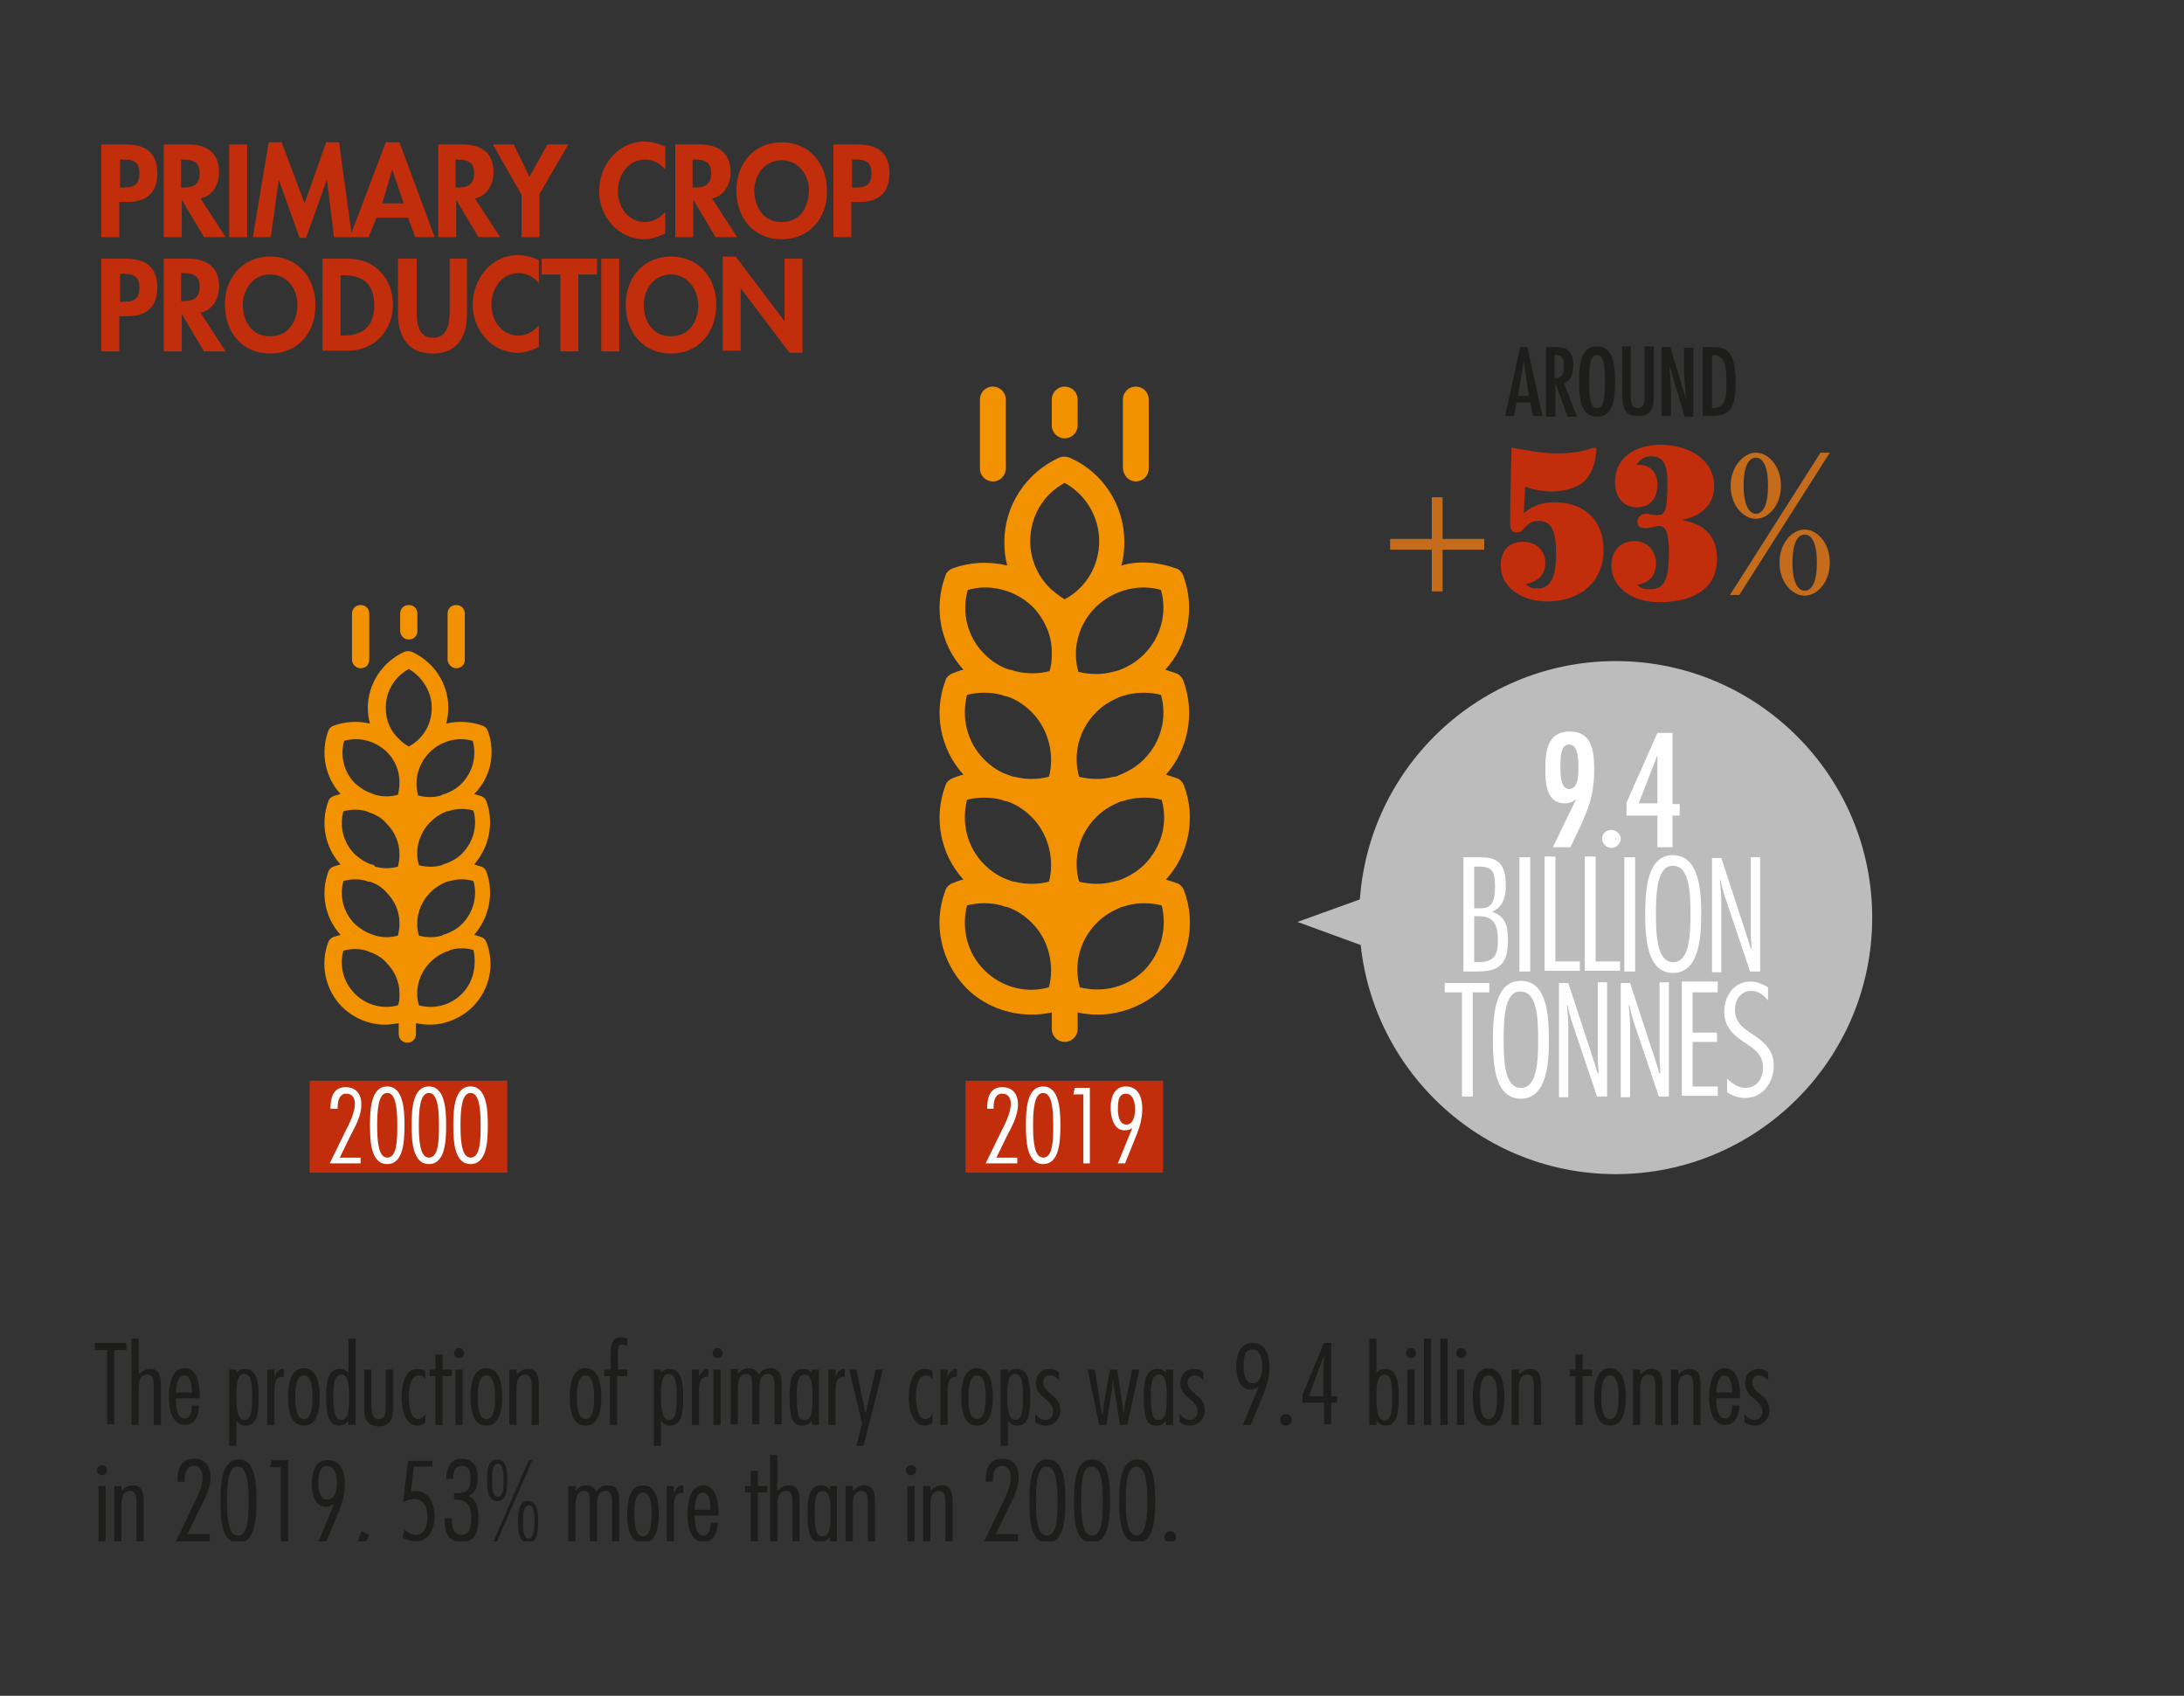 <?xml version="1.0" encoding="utf-8"?>
<!-- Generator: Adobe Illustrator 25.4.1, SVG Export Plug-In . SVG Version: 6.00 Build 0)  -->
<svg version="1.1" id="Layer_2" xmlns="http://www.w3.org/2000/svg" xmlns:xlink="http://www.w3.org/1999/xlink" x="0px" y="0px"
	 viewBox="0 0 304 236" style="enable-background:new 0 0 304 236;" xml:space="preserve">
<rect x="0" y="0" width="304" height="236" fill="#333333" stroke="none"/>
<style type="text/css">
	.st0{clip-path:url(#SVGID_00000032643658710925249420000009106046412635346617_);}
	.st1{fill:#C22E0C;}
	.st2{fill:#FFFFFF;}
	.st3{fill:none;stroke:#BDBCBC;stroke-width:5.498;}
	.st4{clip-path:url(#SVGID_00000047763484037198385190000012448037924009763754_);fill:#BDBCBC;}
	.st5{fill:#1D1D1B;}
	.st6{clip-path:url(#SVGID_00000005977538769315901110000000711318026704710275_);}
	.st7{fill:#C46B1C;}
	.st8{clip-path:url(#SVGID_00000004540827247284134200000009638747656264832648_);fill:#F39200;}
</style>
<g>
	<defs>
		<rect id="SVGID_1_" x="8.5" y="18.9" width="287" height="195.6"/>
	</defs>
	<clipPath id="SVGID_00000071527072729889160660000008584978935092514948_">
		<use xlink:href="#SVGID_1_"  style="overflow:visible;"/>
	</clipPath>
	<g style="clip-path:url(#SVGID_00000071527072729889160660000008584978935092514948_);">
		<path class="st1" d="M16.6,33h-2.5V20.1h3.4c2.7,0,4.4,1.1,4.4,4c0,2.7-1.5,4-4.1,4h-1.2V33z M16.6,26.1h0.5c1.5,0,2.3-0.3,2.3-2
			c0-1.7-1-1.9-2.3-1.9h-0.4V26.1z"/>
	</g>
	<g style="clip-path:url(#SVGID_00000071527072729889160660000008584978935092514948_);">
		<path class="st1" d="M31.4,33h-3l-3.1-5.2h0V33h-2.5V20.1h3.4c2.5,0,4.3,1.1,4.3,3.9c0,1.6-0.9,3.3-2.6,3.6L31.4,33z M25.2,26.1
			h0.3c1.4,0,2.3-0.4,2.3-2c0-1.6-1-1.9-2.3-1.9h-0.3V26.1z"/>
		<path class="st1" d="M34.4,33h-2.5V20.1h2.5V33z"/>
		<path class="st1" d="M45.5,25L45.5,25l-2.9,8.1h-0.9L38.8,25h0l-1.1,8h-2.5l2.2-13.2h1.8l3.2,8.5l3-8.5h1.8L49,33h-2.5L45.5,25z"
			/>
		<path class="st1" d="M52.4,30.3L51.3,33h-2.6l5-13.2h1.9L60.5,33h-2.7l-1-2.7H52.4z M54.6,23.6L54.6,23.6l-1.4,4.7h3L54.6,23.6z"
			/>
		<path class="st1" d="M69.6,33h-3l-3.1-5.2h0V33h-2.5V20.1h3.4c2.5,0,4.3,1.1,4.3,3.9c0,1.6-0.9,3.3-2.6,3.6L69.6,33z M63.4,26.1
			h0.3c1.4,0,2.3-0.4,2.3-2c0-1.6-1-1.9-2.3-1.9h-0.3V26.1z"/>
		<path class="st1" d="M68.6,20.1h2.9l2.2,4.5l2.5-4.5h2.9l-4,6.9V33h-2.5v-5.9L68.6,20.1z"/>
		<path class="st1" d="M92.6,23.6c-0.7-0.9-1.8-1.4-2.8-1.4c-2.4,0-3.8,2.2-3.8,4.4c0,2.2,1.4,4.3,3.8,4.3c1.1,0,2.1-0.6,2.8-1.4v3
			c-0.9,0.4-1.9,0.8-2.9,0.8c-3.6,0-6.3-3.1-6.3-6.7c0-3.6,2.6-6.9,6.3-6.9c1,0,2,0.3,2.9,0.7V23.6z"/>
		<path class="st1" d="M102.6,33h-3l-3.1-5.2h0V33h-2.5V20.1h3.4c2.5,0,4.3,1.1,4.3,3.9c0,1.6-0.9,3.3-2.6,3.6L102.6,33z M96.4,26.1
			h0.3c1.4,0,2.3-0.4,2.3-2c0-1.6-1-1.9-2.3-1.9h-0.3V26.1z"/>
		<path class="st1" d="M108.8,33.3c-3.9,0-6.3-3-6.3-6.8c0-3.8,2.5-6.7,6.3-6.7s6.3,2.9,6.3,6.7C115.2,30.3,112.7,33.3,108.8,33.3z
			 M108.8,22.3c-2.4,0-3.8,2.1-3.8,4.2c0,2,1,4.4,3.8,4.4c2.8,0,3.8-2.4,3.8-4.4C112.6,24.4,111.2,22.3,108.8,22.3z"/>
		<path class="st1" d="M118.5,33H116V20.1h3.4c2.7,0,4.4,1.1,4.4,4c0,2.7-1.5,4-4.1,4h-1.2V33z M118.5,26.1h0.5c1.5,0,2.3-0.3,2.3-2
			c0-1.7-1-1.9-2.3-1.9h-0.4V26.1z"/>
	</g>
</g>
<g>
	<path class="st1" d="M16.6,48.9h-2.5V36h3.4c2.7,0,4.4,1.1,4.4,4c0,2.7-1.5,4-4.1,4h-1.2V48.9z M16.6,42h0.5c1.5,0,2.3-0.3,2.3-2
		c0-1.7-1-1.9-2.3-1.9h-0.4V42z"/>
</g>
<g>
	<path class="st1" d="M31.4,48.9h-3l-3.1-5.2h0v5.2h-2.5V36h3.4c2.5,0,4.3,1.1,4.3,3.9c0,1.6-0.9,3.3-2.6,3.6L31.4,48.9z M25.2,41.9
		h0.3c1.4,0,2.3-0.4,2.3-2c0-1.6-1-1.9-2.3-1.9h-0.3V41.9z"/>
	<path class="st1" d="M37.6,49.2c-3.9,0-6.3-3-6.3-6.8c0-3.8,2.5-6.7,6.3-6.7s6.3,2.9,6.3,6.7C44,46.2,41.5,49.2,37.6,49.2z
		 M37.6,38.2c-2.4,0-3.8,2.1-3.8,4.2c0,2,1,4.4,3.8,4.4c2.8,0,3.8-2.4,3.8-4.4C41.4,40.2,40,38.2,37.6,38.2z"/>
	<path class="st1" d="M44.9,36h3.6c3.7,0,6.2,2.8,6.2,6.4c0,3.6-2.6,6.4-6.2,6.4h-3.6V36z M47.4,46.7h0.4c3.1,0,4.3-1.7,4.3-4.2
		c0-2.8-1.4-4.2-4.3-4.2h-0.4V46.7z"/>
	<path class="st1" d="M55.5,36H58v7.2c0,1.6,0.1,3.8,2.3,3.8c2.1,0,2.3-2.2,2.3-3.8V36H65v7.7c0,3.1-1.3,5.5-4.8,5.5
		c-3.4,0-4.8-2.4-4.8-5.5V36z"/>
	<path class="st1" d="M75,39.4c-0.7-0.9-1.8-1.4-2.8-1.4c-2.4,0-3.8,2.2-3.8,4.4c0,2.2,1.4,4.3,3.8,4.3c1.1,0,2.1-0.6,2.8-1.4v3
		c-0.9,0.4-1.9,0.8-2.9,0.8c-3.6,0-6.3-3.1-6.3-6.7c0-3.6,2.6-6.9,6.3-6.9c1,0,2,0.3,2.9,0.7V39.4z"/>
	<path class="st1" d="M80.5,48.9H78V38.2h-2.6V36h7.7v2.2h-2.6V48.9z"/>
	<path class="st1" d="M86.2,48.9h-2.5V36h2.5V48.9z"/>
	<path class="st1" d="M93.4,49.2c-3.9,0-6.3-3-6.3-6.8c0-3.8,2.5-6.7,6.3-6.7s6.3,2.9,6.3,6.7C99.7,46.2,97.3,49.2,93.4,49.2z
		 M93.4,38.2c-2.4,0-3.8,2.1-3.8,4.2c0,2,1,4.4,3.8,4.4c2.8,0,3.8-2.4,3.8-4.4C97.1,40.2,95.7,38.2,93.4,38.2z"/>
	<path class="st1" d="M100.6,35.7h1.8l6.8,9h0V36h2.5v13.1h-1.8l-6.8-9h0v8.7h-2.5V35.7z"/>
</g>
<rect x="43.1" y="150.4" class="st1" width="27.5" height="12.8"/>
<g>
	<path class="st2" d="M50.2,161.9h-4.3l2.1-4.3c0.6-1.2,1.4-2.7,1.4-4c0-0.7-0.3-1.4-1.2-1.4c-1,0-1.2,1.1-1.2,1.9v0.2H46
		c0-1.4,0.3-3,2.1-3c1.5,0,2.2,1,2.2,2.4c0,1.5-0.8,3-1.5,4.3l-1.5,3.1h2.9V161.9z"/>
</g>
<g>
	<path class="st2" d="M56.3,156.6c0,2.1-0.1,5.4-2.4,5.4c-2.3,0-2.4-3.3-2.4-5.4s0.1-5.4,2.4-5.4C56.2,151.2,56.3,154.6,56.3,156.6z
		 M52.5,156.6c0,1.9,0.1,4.5,1.4,4.5c1.4,0,1.4-2.6,1.4-4.5s-0.1-4.5-1.4-4.5C52.6,152.1,52.5,154.7,52.5,156.6z"/>
	<path class="st2" d="M62.1,156.6c0,2.1-0.1,5.4-2.4,5.4c-2.3,0-2.4-3.3-2.4-5.4s0.1-5.4,2.4-5.4C62,151.2,62.1,154.6,62.1,156.6z
		 M58.3,156.6c0,1.9,0.1,4.5,1.4,4.5c1.4,0,1.4-2.6,1.4-4.5s-0.1-4.5-1.4-4.5C58.4,152.1,58.3,154.7,58.3,156.6z"/>
	<path class="st2" d="M67.9,156.6c0,2.1-0.1,5.4-2.4,5.4c-2.3,0-2.4-3.3-2.4-5.4s0.1-5.4,2.4-5.4C67.8,151.2,67.9,154.6,67.9,156.6z
		 M64.1,156.6c0,1.9,0.1,4.5,1.4,4.5c1.4,0,1.4-2.6,1.4-4.5s-0.1-4.5-1.4-4.5C64.2,152.1,64.1,154.7,64.1,156.6z"/>
</g>
<rect x="134.4" y="150.4" class="st1" width="27.5" height="12.8"/>
<g>
	<path class="st2" d="M141.5,161.9h-4.3l2.1-4.3c0.6-1.2,1.4-2.7,1.4-4c0-0.7-0.3-1.4-1.2-1.4c-1,0-1.2,1.1-1.2,1.9v0.2h-0.9
		c0-1.4,0.3-3,2.1-3c1.5,0,2.2,1,2.2,2.4c0,1.5-0.8,3-1.5,4.3l-1.5,3.1h2.9V161.9z"/>
</g>
<g>
	<path class="st2" d="M147.6,156.6c0,2.1-0.1,5.4-2.4,5.4c-2.3,0-2.4-3.3-2.4-5.4s0.1-5.4,2.4-5.4
		C147.5,151.2,147.6,154.6,147.6,156.6z M143.8,156.6c0,1.9,0.1,4.5,1.4,4.5c1.4,0,1.4-2.6,1.4-4.5s-0.1-4.5-1.4-4.5
		C143.9,152.1,143.8,154.7,143.8,156.6z"/>
	<path class="st2" d="M151.7,161.9h-0.9v-9.6h-1.4l0.2-0.9h2.1V161.9z"/>
	<path class="st2" d="M157.6,157L157.6,157c-0.3,0.2-0.6,0.3-1.1,0.3c-1.7,0-1.9-2.4-1.9-3.1c0-2.1,0.9-3,2.1-3
		c1.8,0,2.3,1.6,2.3,3.1c0,1.4-0.4,2.7-0.9,3.9l-1.5,3.7h-1L157.6,157z M155.6,154.4c0,0.8,0.2,2.1,1.2,2.1c1,0,1.2-1.4,1.2-2.1
		c0-0.8-0.2-2.2-1.3-2.2S155.6,153.6,155.6,154.4z"/>
</g>
<line class="st3" x1="214.6" y1="128.3" x2="192.6" y2="128.3"/>
<g>
	<defs>
		<rect id="SVGID_00000148650108679270547730000013898285869755784358_" x="8.5" y="18.9" width="287" height="195.6"/>
	</defs>
	<clipPath id="SVGID_00000133493720280136026650000014775085073025417097_">
		<use xlink:href="#SVGID_00000148650108679270547730000013898285869755784358_"  style="overflow:visible;"/>
	</clipPath>
	<path style="clip-path:url(#SVGID_00000133493720280136026650000014775085073025417097_);fill:#BDBCBC;" d="M180.6,128.3l20.8,7.6
		c0,0-8.7-7.6,0-15.1L180.6,128.3"/>
	<path style="clip-path:url(#SVGID_00000133493720280136026650000014775085073025417097_);fill:#BDBCBC;" d="M260.6,127.7
		c0-19.7-16-35.7-35.7-35.7s-35.7,16-35.7,35.7s16,35.7,35.7,35.7S260.6,147.4,260.6,127.7"/>
</g>
<g>
	<path class="st5" d="M212.6,48.3l2.1,9.6h-1.3l-0.4-1.9h-1.9l-0.4,1.9h-1.2l2.1-9.6H212.6z M212.6,53.7l-0.5-3.5h0l-0.8,4.9h1.5
		L212.6,53.7z"/>
	<path class="st5" d="M215.1,48.3h1.5c0.9,0,2.4,0.1,2.4,2.5c0,0.9-0.3,2.3-1.3,2.5l1.8,4.7h-1.3l-1.7-4.7h0v4.7h-1.3V48.3z
		 M217.7,51.1c0-0.9-0.1-1.7-1.1-1.7h-0.2v3.2C217.4,52.7,217.7,52,217.7,51.1z"/>
	<path class="st5" d="M224.8,53.1c0,1.7,0,4.9-2.5,4.9s-2.5-3.2-2.5-4.9c0-1.7,0-4.9,2.5-4.9S224.8,51.4,224.8,53.1z M221.2,53.1
		c0,2,0.1,3.7,1.1,3.7c1,0,1.1-1.7,1.1-3.7c0-2-0.1-3.7-1.1-3.7C221.3,49.4,221.2,51.1,221.2,53.1z"/>
	<path class="st5" d="M227,48.3v7c0,1.2,0.4,1.5,0.9,1.5c0.9,0,1-0.6,1-1.4v-7.2h1.3v6.8c0,1.3,0,2.9-2.2,2.9c-2,0-2.2-1.4-2.2-3.1
		v-6.6H227z"/>
	<path class="st5" d="M232.4,51.2l0.2,3.2v3.5h-1.3v-9.6h1.2l2.2,7.3l0,0l-0.3-3.8v-3.4h1.3v9.6h-1.2l-2.2-7.4l0,0L232.4,51.2z"/>
	<path class="st5" d="M238.4,48.3c1.5,0,3.2,0.1,3.2,5c0,4.4-1.5,4.6-3.8,4.6H237v-9.6H238.4z M238.3,49.4v7.4c2.1,0.1,2-1.9,2-3.6
		C240.3,51.8,240.4,49.3,238.3,49.4z"/>
</g>
<g>
	<path class="st5" d="M17.6,187.9h-1.7v10.3h-1v-10.3h-1.7v-1h4.4V187.9z"/>
</g>
<g>
	<path class="st5" d="M19.4,191.2c0.4-0.4,0.9-0.7,1.5-0.7c1.4,0,1.5,1.2,1.5,2.3v5.5h-1v-5.3c0-1.2-0.1-1.7-0.9-1.7
		c-1.1,0-1.2,1.2-1.2,2v5h-1v-12h1V191.2z"/>
	<path class="st5" d="M24.5,194.6v0.2c0,0.8,0.1,2.6,1.2,2.6c0.9,0,1-1.2,1-1.8h1c0,1.2-0.5,2.7-1.9,2.7c-2,0-2.3-2.4-2.3-3.9
		c0-1.4,0.3-4,2.2-4c1.8,0,2.1,2.4,2.1,3.7v0.5H24.5z M26.7,193.8l0-0.1c0-0.7-0.1-2.3-1.1-2.3c-0.9,0-1.1,1.7-1.1,2.4H26.7z"/>
	<path class="st5" d="M32.9,191.1L32.9,191.1c0.3-0.4,0.7-0.6,1.2-0.6c1.8,0,1.9,2.3,1.9,3.9c0,1.7,0,4-1.8,4c-0.6,0-1-0.3-1.3-0.7
		h0v3.5h-1v-10.6h1V191.1z M35.1,194.3c0-1.2,0-3.1-1.1-3.1c-1,0-1.1,1.6-1.1,3c0,1.5,0.1,3.4,1.1,3.4
		C34.9,197.6,35.1,196.7,35.1,194.3z"/>
	<path class="st5" d="M38.2,191.6L38.2,191.6c0.2-0.5,0.7-1.2,1.3-1.1v1.1l-0.2,0c-1,0-1.1,1-1.1,2.2v4.5h-1v-7.7h1V191.6z"/>
	<path class="st5" d="M44.5,194.4c0,1.5-0.2,4-2.2,4s-2.2-2.5-2.2-4c0-1.4,0.2-4,2.2-4S44.5,193,44.5,194.4z M41.1,194.4
		c0,0.8,0,3.1,1.2,3.1s1.2-2.3,1.2-3.1c0-0.7,0-3-1.2-3S41.1,193.7,41.1,194.4z"/>
	<path class="st5" d="M48.5,197.7L48.5,197.7c-0.3,0.4-0.8,0.7-1.3,0.7c-1.6,0-1.8-2-1.8-4s0.2-3.9,1.9-3.9c0.5,0,0.9,0.2,1.2,0.6h0
		v-4.8h1v12h-1V197.7z M47.5,191.3c-1.1,0-1.1,1.9-1.1,3c0,0.7-0.1,3.3,1.1,3.3c1,0,1.1-1.3,1.1-3.3
		C48.6,192.5,48.4,191.3,47.5,191.3z"/>
	<path class="st5" d="M51.7,190.6v4.8c0,1.1,0.1,2.1,1,2.1c1,0,1-1,1-2.1v-4.8h1v5.7c0,1.3-0.6,2.2-2,2.2c-1.4,0-2-0.9-2-2.2v-5.7
		H51.7z"/>
	<path class="st5" d="M59.2,191.9c-0.2-0.3-0.6-0.5-0.9-0.5c-1.3,0-1.4,2.2-1.4,3.1c0,0.8,0.2,3,1.3,3c0.5,0,0.7-0.3,1-0.7h0v1.2
		c-0.3,0.2-0.7,0.4-1.1,0.4c-1.8,0-2.2-2.5-2.2-3.8c0-1.5,0.3-4.1,2.2-4.1c0.4,0,0.8,0.1,1.1,0.3V191.9z"/>
	<path class="st5" d="M62.9,191.5h-1.3v6.8h-1v-6.8h-0.8v-0.9h0.8v-2.1h1v2.1h1.3V191.5z"/>
	<path class="st5" d="M63.9,189c-0.4,0-0.7-0.3-0.7-0.7c0-0.4,0.3-0.7,0.7-0.7c0.4,0,0.7,0.3,0.7,0.7C64.6,188.7,64.3,189,63.9,189z
		 M64.4,198.3h-1v-7.7h1V198.3z"/>
	<path class="st5" d="M69.9,194.4c0,1.5-0.2,4-2.2,4s-2.2-2.5-2.2-4c0-1.4,0.2-4,2.2-4S69.9,193,69.9,194.4z M66.5,194.4
		c0,0.8,0,3.1,1.2,3.1s1.2-2.3,1.2-3.1c0-0.7,0-3-1.2-3S66.5,193.7,66.5,194.4z"/>
	<path class="st5" d="M72,191.2c0.4-0.4,0.9-0.7,1.5-0.7c1.4,0,1.5,1.3,1.5,2.3v5.5h-1v-5.4c0-0.9-0.1-1.6-0.9-1.6
		c-1.1,0-1.2,1.2-1.2,2v5h-1v-7.7h1V191.2z"/>
	<path class="st5" d="M83.7,194.4c0,1.5-0.2,4-2.2,4s-2.2-2.5-2.2-4c0-1.4,0.2-4,2.2-4S83.7,193,83.7,194.4z M80.3,194.4
		c0,0.8,0,3.1,1.2,3.1s1.2-2.3,1.2-3.1c0-0.7,0-3-1.2-3S80.3,193.7,80.3,194.4z"/>
	<path class="st5" d="M87.2,191.5h-1.3v6.8h-1v-6.8h-0.8v-0.9H85v-2.3c0-1.3,0.3-2.2,1.4-2.2c0.3,0,0.6,0,0.9,0.2v1.1
		c-0.2-0.2-0.4-0.3-0.7-0.3c-0.5,0-0.6,0.5-0.6,1.2v2.3h1.3V191.5z"/>
	<path class="st5" d="M92,191.1L92,191.1c0.3-0.4,0.7-0.6,1.2-0.6c1.8,0,1.9,2.3,1.9,3.9c0,1.7,0,4-1.8,4c-0.6,0-1-0.3-1.3-0.7h0
		v3.5h-1v-10.6h1V191.1z M94.2,194.3c0-1.2,0-3.1-1.1-3.1c-1,0-1.1,1.6-1.1,3c0,1.5,0.1,3.4,1.1,3.4C94,197.6,94.2,196.7,94.2,194.3
		z"/>
	<path class="st5" d="M97.3,191.6L97.3,191.6c0.2-0.5,0.7-1.2,1.3-1.1v1.1l-0.2,0c-1,0-1.1,1-1.1,2.2v4.5h-1v-7.7h1V191.6z"/>
	<path class="st5" d="M99.9,189c-0.4,0-0.7-0.3-0.7-0.7c0-0.4,0.3-0.7,0.7-0.7c0.4,0,0.7,0.3,0.7,0.7
		C100.6,188.7,100.3,189,99.9,189z M100.3,198.3h-1v-7.7h1V198.3z"/>
	<path class="st5" d="M102.7,191.2L102.7,191.2c0.4-0.5,0.9-0.8,1.5-0.8c0.6,0,1.2,0.3,1.4,0.9c0.4-0.6,0.9-0.9,1.6-0.9
		c1.4,0,1.6,1.1,1.6,2.3v5.5h-1v-5.5c0-0.7-0.1-1.5-0.9-1.5c-1.2,0-1.2,1.3-1.2,2.3v4.7h-1v-5.5c0-0.7,0-1.5-0.8-1.5
		c-1.2,0-1.2,1.5-1.2,2.4v4.6h-1v-7.7h1V191.2z"/>
	<path class="st5" d="M114,198.3h-1v-0.6h0c-0.3,0.4-0.7,0.7-1.3,0.7c-1.2,0-1.8-0.7-1.8-4c0-1.7,0.1-3.9,1.9-3.9
		c0.5,0,0.9,0.2,1.2,0.6h0v-0.5h1V198.3z M112,191.3c-1.1,0-1.1,1.7-1.1,3c0,3.2,0.5,3.3,1.1,3.3c0.9,0,1.1-0.9,1.1-3.3
		C113.1,192.6,113,191.3,112,191.3z"/>
	<path class="st5" d="M116.3,191.6L116.3,191.6c0.2-0.5,0.7-1.2,1.3-1.1v1.1l-0.2,0c-1,0-1.1,1-1.1,2.2v4.5h-1v-7.7h1V191.6z"/>
	<path class="st5" d="M120.2,201.2h-1l0.8-3.1l-1.8-7.5h1l1.3,6.2h0c0.1-0.7,0.3-1.3,0.4-2l1-4.2h1L120.2,201.2z"/>
	<path class="st5" d="M129.8,191.9c-0.2-0.3-0.6-0.5-0.9-0.5c-1.3,0-1.4,2.2-1.4,3.1c0,0.8,0.2,3,1.3,3c0.5,0,0.7-0.3,1-0.7h0v1.2
		c-0.3,0.2-0.7,0.4-1.1,0.4c-1.8,0-2.2-2.5-2.2-3.8c0-1.5,0.3-4.1,2.2-4.1c0.4,0,0.8,0.1,1.1,0.3V191.9z"/>
	<path class="st5" d="M131.9,191.6L131.9,191.6c0.2-0.5,0.7-1.2,1.3-1.1v1.1l-0.2,0c-1,0-1.1,1-1.1,2.2v4.5h-1v-7.7h1V191.6z"/>
	<path class="st5" d="M138.2,194.4c0,1.5-0.2,4-2.2,4s-2.2-2.5-2.2-4c0-1.4,0.2-4,2.2-4S138.2,193,138.2,194.4z M134.8,194.4
		c0,0.8,0,3.1,1.2,3.1s1.2-2.3,1.2-3.1c0-0.7,0-3-1.2-3S134.8,193.7,134.8,194.4z"/>
	<path class="st5" d="M140.3,191.1L140.3,191.1c0.3-0.4,0.7-0.6,1.2-0.6c1.8,0,1.9,2.3,1.9,3.9c0,1.7,0,4-1.8,4
		c-0.6,0-1-0.3-1.3-0.7h0v3.5h-1v-10.6h1V191.1z M142.4,194.3c0-1.2,0-3.1-1.1-3.1c-1,0-1.1,1.6-1.1,3c0,1.5,0.1,3.4,1.1,3.4
		C142.2,197.6,142.4,196.7,142.4,194.3z"/>
	<path class="st5" d="M147.5,192.2L147.5,192.2c-0.3-0.4-0.8-0.8-1.3-0.8c-0.6,0-1,0.4-1,1c0,0.7,0.6,1.2,1.2,1.7
		c0.6,0.5,1.2,1.1,1.2,2.1c0,1.2-0.8,2.2-2.1,2.2c-0.5,0-1-0.2-1.4-0.5v-1.1c0.4,0.4,0.8,0.8,1.4,0.8c0.7,0,1.1-0.5,1.1-1.2
		c0-0.8-0.6-1.3-1.2-1.8c-0.6-0.5-1.2-1.1-1.2-2.1c0-1.2,0.8-2,1.9-2c0.5,0,1,0.2,1.3,0.5V192.2z"/>
	<path class="st5" d="M156.9,198.3h-1l-0.9-5.6c0-0.3,0-0.6-0.1-0.8h0c0,0.5-0.1,0.9-0.1,1.4l-0.8,5h-1l-1.6-7.7h1l0.7,4.5
		c0.1,0.6,0.2,1.2,0.3,1.7h0.1c0.1-0.6,0.1-1.2,0.2-1.7l0.8-4.5h1l0.8,5.3c0,0.3,0.1,0.6,0.1,1h0c0.1-0.5,0.1-1,0.2-1.5l1-4.8h1
		L156.9,198.3z"/>
	<path class="st5" d="M163.3,198.3h-1v-0.6h0c-0.3,0.4-0.7,0.7-1.3,0.7c-1.2,0-1.8-0.7-1.8-4c0-1.7,0.1-3.9,1.9-3.9
		c0.5,0,0.9,0.2,1.2,0.6h0v-0.5h1V198.3z M161.3,191.3c-1.1,0-1.1,1.7-1.1,3c0,3.2,0.5,3.3,1.1,3.3c0.9,0,1.1-0.9,1.1-3.3
		C162.4,192.6,162.3,191.3,161.3,191.3z"/>
	<path class="st5" d="M167.6,192.2L167.6,192.2c-0.3-0.4-0.8-0.8-1.3-0.8c-0.6,0-1,0.4-1,1c0,0.7,0.6,1.2,1.2,1.7
		c0.6,0.5,1.2,1.1,1.2,2.1c0,1.2-0.8,2.2-2.1,2.2c-0.5,0-1-0.2-1.4-0.5v-1.1c0.4,0.4,0.8,0.8,1.4,0.8c0.7,0,1.1-0.5,1.1-1.2
		c0-0.8-0.6-1.3-1.2-1.8c-0.6-0.5-1.2-1.1-1.2-2.1c0-1.2,0.8-2,1.9-2c0.5,0,1,0.2,1.3,0.5V192.2z"/>
	<path class="st5" d="M175.2,193L175.2,193c-0.4,0.2-0.7,0.4-1.1,0.4c-1.9,0-2-2.5-2-3.3c0-2.3,1-3.2,2.2-3.2c1.9,0,2.4,1.7,2.4,3.3
		c0,1.5-0.4,2.9-1,4.2l-1.6,3.9H173L175.2,193z M173.1,190.2c0,0.9,0.2,2.3,1.3,2.3c1.1,0,1.3-1.5,1.3-2.3c0-0.9-0.2-2.4-1.4-2.4
		C173.1,187.8,173.1,189.3,173.1,190.2z"/>
	<path class="st5" d="M179.8,197.6c0,0.4-0.3,0.8-0.8,0.8s-0.8-0.3-0.8-0.8c0-0.4,0.3-0.8,0.8-0.8S179.8,197.2,179.8,197.6z"/>
	<path class="st5" d="M185.3,194.3h0.8v0.9h-0.8v3h-1v-3h-3v-1.1l3-7.2h1V194.3z M184.2,190.9l0.1-2.3h0l-2.1,5.7h2V190.9z"/>
	<path class="st5" d="M190.6,186.3h1v4.8h0c0.3-0.4,0.6-0.6,1.2-0.6c1.8,0,1.9,2.1,1.9,3.9c0,2-0.2,4-1.8,4c-0.6,0-1-0.3-1.3-0.7h0
		v0.6h-1V186.3z M193.8,194.3c0-1.8-0.2-3-1.1-3c-1.2,0-1.1,2.3-1.1,3c0,0.9-0.1,3.4,1.1,3.4C193.5,197.6,193.8,196.9,193.8,194.3z"
		/>
	<path class="st5" d="M196.4,189c-0.4,0-0.7-0.3-0.7-0.7c0-0.4,0.3-0.7,0.7-0.7c0.4,0,0.7,0.3,0.7,0.7
		C197.1,188.7,196.8,189,196.4,189z M196.9,198.3h-1v-7.7h1V198.3z"/>
	<path class="st5" d="M199.2,198.3h-1v-12h1V198.3z"/>
	<path class="st5" d="M201.5,198.3h-1v-12h1V198.3z"/>
	<path class="st5" d="M203.4,189c-0.4,0-0.7-0.3-0.7-0.7c0-0.4,0.3-0.7,0.7-0.7c0.4,0,0.7,0.3,0.7,0.7
		C204.1,188.7,203.7,189,203.4,189z M203.8,198.3h-1v-7.7h1V198.3z"/>
	<path class="st5" d="M209.4,194.4c0,1.5-0.2,4-2.2,4c-2,0-2.2-2.5-2.2-4c0-1.4,0.2-4,2.2-4C209.2,190.5,209.4,193,209.4,194.4z
		 M206,194.4c0,0.8,0,3.1,1.2,3.1s1.2-2.3,1.2-3.1c0-0.7,0-3-1.2-3S206,193.7,206,194.4z"/>
	<path class="st5" d="M211.5,191.2c0.4-0.4,0.9-0.7,1.5-0.7c1.4,0,1.5,1.3,1.5,2.3v5.5h-1v-5.4c0-0.9-0.1-1.6-0.9-1.6
		c-1.1,0-1.2,1.2-1.2,2v5h-1v-7.7h1V191.2z"/>
	<path class="st5" d="M221.6,191.5h-1.3v6.8h-1v-6.8h-0.8v-0.9h0.8v-2.1h1v2.1h1.3V191.5z"/>
	<path class="st5" d="M226.3,194.4c0,1.5-0.2,4-2.2,4c-2,0-2.2-2.5-2.2-4c0-1.4,0.2-4,2.2-4C226.1,190.5,226.3,193,226.3,194.4z
		 M222.9,194.4c0,0.8,0,3.1,1.2,3.1s1.2-2.3,1.2-3.1c0-0.7,0-3-1.2-3S222.9,193.7,222.9,194.4z"/>
	<path class="st5" d="M228.4,191.2c0.4-0.4,0.9-0.7,1.5-0.7c1.4,0,1.5,1.3,1.5,2.3v5.5h-1v-5.4c0-0.9-0.1-1.6-0.9-1.6
		c-1.1,0-1.2,1.2-1.2,2v5h-1v-7.7h1V191.2z"/>
	<path class="st5" d="M233.7,191.2c0.4-0.4,0.9-0.7,1.5-0.7c1.4,0,1.5,1.3,1.5,2.3v5.5h-1v-5.4c0-0.9-0.1-1.6-0.9-1.6
		c-1.1,0-1.2,1.2-1.2,2v5h-1v-7.7h1V191.2z"/>
	<path class="st5" d="M238.9,194.6v0.2c0,0.8,0.1,2.6,1.2,2.6c0.9,0,1-1.2,1-1.8h1c0,1.2-0.5,2.7-1.9,2.7c-2,0-2.3-2.4-2.3-3.9
		c0-1.4,0.3-4,2.2-4c1.8,0,2.1,2.4,2.1,3.7v0.5H238.9z M241.1,193.8l0-0.1c0-0.7-0.1-2.3-1.1-2.3c-0.9,0-1.1,1.7-1.1,2.4H241.1z"/>
	<path class="st5" d="M246.2,192.2L246.2,192.2c-0.3-0.4-0.8-0.8-1.3-0.8c-0.6,0-1,0.4-1,1c0,0.7,0.6,1.2,1.2,1.7
		c0.6,0.5,1.2,1.1,1.2,2.1c0,1.2-0.8,2.2-2.1,2.2c-0.5,0-1-0.2-1.4-0.5v-1.1c0.4,0.4,0.8,0.8,1.4,0.8c0.7,0,1.1-0.5,1.1-1.2
		c0-0.8-0.6-1.3-1.2-1.8c-0.6-0.5-1.2-1.1-1.2-2.1c0-1.2,0.8-2,1.9-2c0.5,0,1,0.2,1.3,0.5V192.2z"/>
</g>
<g>
	<defs>
		<rect id="SVGID_00000145027512852811488400000000941989892698836629_" x="8.5" y="18.9" width="287" height="195.6"/>
	</defs>
	<clipPath id="SVGID_00000095296280163598102270000016475494875506453680_">
		<use xlink:href="#SVGID_00000145027512852811488400000000941989892698836629_"  style="overflow:visible;"/>
	</clipPath>
	<g style="clip-path:url(#SVGID_00000095296280163598102270000016475494875506453680_);">
		<path class="st5" d="M14.2,205.3c-0.4,0-0.7-0.3-0.7-0.7c0-0.4,0.3-0.7,0.7-0.7c0.4,0,0.7,0.3,0.7,0.7
			C14.9,205,14.6,205.3,14.2,205.3z M14.7,214.5h-1v-7.7h1V214.5z"/>
		<path class="st5" d="M17,207.4c0.4-0.4,0.9-0.7,1.5-0.7c1.4,0,1.5,1.3,1.5,2.3v5.5h-1v-5.4c0-0.9-0.1-1.6-0.9-1.6
			c-1.1,0-1.2,1.2-1.2,2v5h-1v-7.7h1V207.4z"/>
		<path class="st5" d="M29.1,214.5h-4.6l2.2-4.6c0.6-1.3,1.5-2.9,1.5-4.3c0-0.8-0.3-1.6-1.2-1.6c-1.1,0-1.3,1.2-1.3,2v0.2h-1
			c0-1.5,0.3-3.2,2.3-3.2c1.6,0,2.3,1.1,2.3,2.6c0,1.6-0.9,3.2-1.6,4.6l-1.6,3.3h3.1V214.5z"/>
		<path class="st5" d="M35.7,208.9c0,2.2-0.1,5.8-2.5,5.8c-2.5,0-2.5-3.6-2.5-5.8c0-2.2,0.1-5.8,2.5-5.8
			C35.6,203.1,35.7,206.6,35.7,208.9z M31.6,208.9c0,2,0.1,4.8,1.5,4.8c1.5,0,1.5-2.8,1.5-4.8c0-2-0.1-4.8-1.5-4.8
			C31.7,204,31.6,206.8,31.6,208.9z"/>
		<path class="st5" d="M40.1,214.5h-1v-10.3h-1.5l0.2-1h2.3V214.5z"/>
		<path class="st5" d="M46.5,209.3L46.5,209.3c-0.4,0.2-0.7,0.4-1.1,0.4c-1.9,0-2-2.5-2-3.3c0-2.3,1-3.2,2.2-3.2
			c1.9,0,2.4,1.7,2.4,3.3c0,1.5-0.4,2.9-1,4.2l-1.6,3.9h-1.1L46.5,209.3z M44.3,206.4c0,0.9,0.2,2.3,1.3,2.3c1.1,0,1.3-1.5,1.3-2.3
			c0-0.9-0.2-2.4-1.4-2.4C44.4,204,44.3,205.6,44.3,206.4z"/>
		<path class="st5" d="M49.8,216.9l-0.7-0.3l1.2-3.5l1.1,0.5L49.8,216.9z"/>
		<path class="st5" d="M60.1,204.1h-2.5l-0.4,3.5l0.7-0.1c1.9,0,2.6,1.9,2.6,3.5c0,1.6-0.7,3.5-2.6,3.5c-0.7,0-1.4-0.2-1.9-0.6
			l0.3-1c0.5,0.4,1,0.7,1.6,0.7c1.3,0,1.6-1.5,1.6-2.5c0-1.2-0.4-2.5-1.9-2.5c-0.5,0-1,0.2-1.5,0.5l0.7-5.8h3.4V204.1z"/>
		<path class="st5" d="M63.2,208.8v-1h0.2c1.6,0,2.1-0.4,2.1-2.1c0-0.9-0.2-1.7-1.2-1.7c-1.1,0-1.2,1-1.2,1.8h-1
			c0-1.3,0.6-2.8,2.1-2.8c1.6,0,2.3,1.1,2.3,2.6c0,1-0.2,2.2-1.3,2.6c1.3,0.5,1.4,2,1.4,3.2c0,1.5-0.4,3.2-2.3,3.2
			c-1.8,0-2.4-1.2-2.4-2.8l0-0.5h1v0.3c0,0.9,0.2,2,1.4,2c1.2,0,1.3-1.5,1.3-2.4c0-1.5-0.5-2.5-2.1-2.5H63.2z"/>
		<path class="st5" d="M70.6,206c0,1.1,0,2.9-1.4,2.9s-1.4-1.8-1.4-2.9c0-1.1,0-2.9,1.4-2.9S70.6,204.9,70.6,206z M68.5,206
			c0,0.9,0,2.3,0.8,2.3s0.8-1.4,0.8-2.3s0-2.3-0.8-2.3S68.5,205,68.5,206z M69.2,214.5h-0.5l4.9-11.3h0.5L69.2,214.5z M74.9,211.8
			c0,1.1,0,2.9-1.4,2.9c-1.3,0-1.4-1.8-1.4-2.9c0-1.1,0-2.9,1.4-2.9C74.9,208.9,74.9,210.7,74.9,211.8z M72.8,211.8
			c0,0.9,0,2.3,0.8,2.3c0.7,0,0.8-1.4,0.8-2.3s0-2.3-0.8-2.3C72.8,209.5,72.8,210.9,72.8,211.8z"/>
		<path class="st5" d="M80.1,207.5L80.1,207.5c0.4-0.5,0.9-0.8,1.5-0.8c0.6,0,1.2,0.3,1.4,0.9c0.4-0.6,0.9-0.9,1.6-0.9
			c1.4,0,1.6,1.1,1.6,2.3v5.5h-1V209c0-0.7-0.1-1.5-0.9-1.5c-1.2,0-1.2,1.3-1.2,2.3v4.7h-1V209c0-0.7,0-1.5-0.8-1.5
			c-1.2,0-1.2,1.5-1.2,2.4v4.6h-1v-7.7h1V207.5z"/>
		<path class="st5" d="M91.7,210.7c0,1.5-0.2,4-2.2,4s-2.2-2.5-2.2-4c0-1.4,0.2-4,2.2-4S91.7,209.2,91.7,210.7z M88.3,210.7
			c0,0.8,0,3.1,1.2,3.1s1.2-2.3,1.2-3.1c0-0.7,0-3-1.2-3S88.3,209.9,88.3,210.7z"/>
		<path class="st5" d="M93.8,207.8L93.8,207.8c0.2-0.5,0.7-1.2,1.3-1.1v1.1l-0.2,0c-1,0-1.1,1-1.1,2.2v4.5h-1v-7.7h1V207.8z"/>
		<path class="st5" d="M96.7,210.9v0.2c0,0.8,0.1,2.6,1.2,2.6c0.9,0,1-1.2,1-1.8h1c0,1.2-0.5,2.7-1.9,2.7c-2,0-2.3-2.4-2.3-3.9
			c0-1.4,0.3-4,2.2-4c1.8,0,2.1,2.4,2.1,3.7v0.5H96.7z M98.9,210.1l0-0.1c0-0.7-0.1-2.3-1.1-2.3c-0.9,0-1.1,1.7-1.1,2.4H98.9z"/>
		<path class="st5" d="M106.8,207.7h-1.3v6.8h-1v-6.8h-0.8v-0.9h0.8v-2.1h1v2.1h1.3V207.7z"/>
		<path class="st5" d="M108.3,207.4c0.4-0.4,0.9-0.7,1.5-0.7c1.4,0,1.5,1.2,1.5,2.3v5.5h-1v-5.3c0-1.2-0.1-1.7-0.9-1.7
			c-1.1,0-1.2,1.2-1.2,2v5h-1v-12h1V207.4z"/>
		<path class="st5" d="M116.5,214.5h-1v-0.6h0c-0.3,0.4-0.7,0.7-1.3,0.7c-1.2,0-1.8-0.7-1.8-4c0-1.7,0.1-3.9,1.9-3.9
			c0.5,0,0.9,0.2,1.2,0.6h0v-0.5h1V214.5z M114.5,207.5c-1.1,0-1.1,1.7-1.1,3c0,3.2,0.5,3.3,1.1,3.3c0.9,0,1.1-0.9,1.1-3.3
			C115.6,208.9,115.5,207.5,114.5,207.5z"/>
		<path class="st5" d="M118.8,207.4c0.4-0.4,0.9-0.7,1.5-0.7c1.4,0,1.5,1.3,1.5,2.3v5.5h-1v-5.4c0-0.9-0.1-1.6-0.9-1.6
			c-1.1,0-1.2,1.2-1.2,2v5h-1v-7.7h1V207.4z"/>
		<path class="st5" d="M126.8,205.3c-0.4,0-0.7-0.3-0.7-0.7c0-0.4,0.3-0.7,0.7-0.7c0.4,0,0.7,0.3,0.7,0.7
			C127.5,205,127.2,205.3,126.8,205.3z M127.3,214.5h-1v-7.7h1V214.5z"/>
		<path class="st5" d="M129.6,207.4c0.4-0.4,0.9-0.7,1.5-0.7c1.4,0,1.5,1.3,1.5,2.3v5.5h-1v-5.4c0-0.9-0.1-1.6-0.9-1.6
			c-1.1,0-1.2,1.2-1.2,2v5h-1v-7.7h1V207.4z"/>
		<path class="st5" d="M141.7,214.5H137l2.2-4.6c0.6-1.3,1.5-2.9,1.5-4.3c0-0.8-0.3-1.6-1.2-1.6c-1.1,0-1.3,1.2-1.3,2v0.2h-1
			c0-1.5,0.3-3.2,2.3-3.2c1.6,0,2.3,1.1,2.3,2.6c0,1.6-0.9,3.2-1.6,4.6l-1.6,3.3h3.1V214.5z"/>
		<path class="st5" d="M148.3,208.9c0,2.2-0.1,5.8-2.5,5.8c-2.5,0-2.5-3.6-2.5-5.8c0-2.2,0.1-5.8,2.5-5.8
			C148.2,203.1,148.3,206.6,148.3,208.9z M144.2,208.9c0,2,0.1,4.8,1.5,4.8c1.5,0,1.5-2.8,1.5-4.8c0-2-0.1-4.8-1.5-4.8
			C144.3,204,144.2,206.8,144.2,208.9z"/>
		<path class="st5" d="M154.5,208.9c0,2.2-0.1,5.8-2.5,5.8c-2.5,0-2.5-3.6-2.5-5.8c0-2.2,0.1-5.8,2.5-5.8
			C154.5,203.1,154.5,206.6,154.5,208.9z M150.5,208.9c0,2,0.1,4.8,1.5,4.8c1.5,0,1.5-2.8,1.5-4.8c0-2-0.1-4.8-1.5-4.8
			C150.5,204,150.5,206.8,150.5,208.9z"/>
		<path class="st5" d="M160.8,208.9c0,2.2-0.1,5.8-2.5,5.8s-2.5-3.6-2.5-5.8c0-2.2,0.1-5.8,2.5-5.8S160.8,206.6,160.8,208.9z
			 M156.7,208.9c0,2,0.1,4.8,1.5,4.8s1.5-2.8,1.5-4.8c0-2-0.1-4.8-1.5-4.8S156.7,206.8,156.7,208.9z"/>
		<path class="st5" d="M163.7,213.9c0,0.4-0.3,0.8-0.8,0.8s-0.8-0.3-0.8-0.8c0-0.4,0.3-0.8,0.8-0.8S163.7,213.5,163.7,213.9z"/>
	</g>
</g>
<g>
	<path class="st7" d="M199.3,69.2h1.5V75h5.8v1.5h-5.8v5.8h-1.5v-5.8h-5.8V75h5.8V69.2z"/>
</g>
<g>
	<path class="st1" d="M212.1,71.4c1.5-1.2,2.8-1.5,4.3-1.5c4.1,0,6.8,2.5,6.8,6.6c0,4.7-3.5,7.2-7.9,7.2c-3.6,0-6.4-2.1-6.4-4.9
		c0-2.3,1.2-3.4,3.1-3.4c1.9,0,3.1,1.3,3.1,2.9c0,1.8-1.1,2.6-2.7,3c0.4,0.4,0.8,0.6,1.6,0.6c1.5,0,2.6-1,2.6-4.8
		c0-3.5-0.8-4.6-2.4-4.6c-2,0-1.9,1.6-3,1.6c-0.7,0-1-0.3-1-1.3c0-1.3,0-3,0.2-10.5c1.3,0.2,4,0.8,6.3,0.8c1.8,0,3-0.2,3.8-0.4
		c0.8-0.2,1.2-0.4,1.5-0.4c0.1,0,0.2,0.1,0.2,0.2c0,0.6-0.2,3.2-1.8,4.6c-1.1,0.9-2.9,1.3-4.5,1.3c-1.2,0-2.7-0.3-3.6-0.7
		L212.1,71.4z"/>
	<path class="st1" d="M229.2,71.5c0.4,0,0.9,0.2,1.4,0.2c1.1,0,1.5-0.4,1.5-4.6c0-2.8-0.8-3.6-2.3-3.6c-0.9,0-1.5,0.4-2,1.2
		c0.2,0,0.4,0,0.5,0c1.4,0,2.4,1.1,2.4,2.7c0,2.2-1.2,3.2-2.9,3.2c-1.6,0-3-1.2-3-3.5c0-3.2,2.5-5.2,6.4-5.2c3.8,0,7.4,2,7.4,5.8
		c0,2.6-1.9,4.1-4.3,4.6v0.1c3,0.6,4.7,2.2,4.7,5.4c0,3.9-3,6-8.1,6c-3.9,0-6.6-2.2-6.6-5.1c0-2.2,1.4-3.4,3.2-3.4c1.9,0,3,1.5,3,3
		c0,1.8-0.8,2.7-2.6,3.1c0.4,0.4,0.9,0.6,1.7,0.6c1.7,0,2.7-0.7,2.7-5c0-3.1-0.5-3.8-1.4-3.8c-0.4,0-1.3,0.3-1.8,0.3
		c-0.8,0-1.2-0.2-1.2-1C228.1,71.8,228.5,71.5,229.2,71.5z"/>
</g>
<g>
	<path class="st7" d="M240.8,82.8L253.4,63h1.3l-12.6,19.8H240.8z M244.4,63c1.7,0,3.5,1.8,3.5,4.6c0,2.8-1.8,4.6-3.5,4.6
		s-3.5-1.8-3.5-4.6C240.9,64.8,242.8,63,244.4,63z M244.4,71.5c1,0,1.7-1.2,1.7-3.9s-0.7-3.9-1.7-3.9s-1.7,1.2-1.7,3.9
		S243.5,71.5,244.4,71.5z M251.2,73.7c1.7,0,3.5,1.8,3.5,4.6c0,2.8-1.8,4.6-3.5,4.6c-1.7,0-3.5-1.8-3.5-4.6
		C247.7,75.5,249.5,73.7,251.2,73.7z M251.2,82.2c1,0,1.7-1.2,1.7-3.9c0-2.7-0.7-3.9-1.7-3.9c-1,0-1.7,1.2-1.7,3.9
		C249.5,80.9,250.2,82.2,251.2,82.2z"/>
</g>
<g>
	<defs>
		<rect id="SVGID_00000015342036395917715660000013628048160824232323_" x="8.5" y="18.9" width="287" height="195.6"/>
	</defs>
	<clipPath id="SVGID_00000029019754661778104360000012684132508674671018_">
		<use xlink:href="#SVGID_00000015342036395917715660000013628048160824232323_"  style="overflow:visible;"/>
	</clipPath>
	<path style="clip-path:url(#SVGID_00000029019754661778104360000012684132508674671018_);fill:#F39200;" d="M64.3,138.3
		c-1.6,1.6-3.9,2.2-6,1.6c-0.6-2.1,0-4.4,1.6-6c0.7-0.7,1.5-1.2,2.3-1.5c0.2,0,0.3-0.1,0.5-0.2c1-0.3,2.1-0.3,3.2,0
		C66.4,134.5,65.8,136.8,64.3,138.3 M55.4,139.9c-2.1,0.6-4.4,0-6-1.6c-1.6-1.6-2.2-3.9-1.6-6c1.1-0.3,2.2-0.3,3.2,0
		c0.2,0.1,0.3,0.1,0.5,0.2c0.9,0.3,1.7,0.8,2.3,1.5c1.1,1.1,1.8,2.6,1.8,4.2v0.3C55.6,138.9,55.6,139.4,55.4,139.9 M47.9,103.1
		c2.1-0.6,4.3,0,5.9,1.5c0,0,0.1,0.1,0.1,0.1c1.1,1.1,1.7,2.6,1.7,4.1v0.3c0,0.5-0.1,1-0.2,1.5c-1.1,0.3-2.1,0.3-3.2,0
		c-0.2-0.1-0.3-0.1-0.5-0.2c-0.9-0.3-1.6-0.8-2.3-1.4C47.9,107.5,47.3,105.2,47.9,103.1 M53.7,98.5c0-2.3,1.2-4.3,3.2-5.4
		c1.9,1.1,3.2,3.2,3.2,5.4c0,2.3-1.2,4.3-3.2,5.4c-0.5-0.3-0.9-0.6-1.2-0.9c0,0,0,0-0.1-0.1c0,0-0.1-0.1-0.1-0.1
		C54.3,101.7,53.7,100.2,53.7,98.5 M51.7,120.3c-0.9-0.3-1.6-0.8-2.3-1.4c-1.6-1.6-2.2-3.9-1.6-6c1.1-0.3,2.2-0.3,3.2,0
		c0.2,0.1,0.3,0.1,0.5,0.2c0.9,0.3,1.7,0.8,2.3,1.5c1.1,1.1,1.8,2.6,1.8,4.2v0.3c0,0.5-0.1,1-0.2,1.5c-1.1,0.3-2.1,0.3-3.2,0
		C52.1,120.4,51.9,120.3,51.7,120.3 M51.7,130c-0.9-0.3-1.6-0.8-2.3-1.4c-1.6-1.6-2.2-3.9-1.6-6c1.1-0.3,2.2-0.3,3.2,0
		c0.2,0.1,0.3,0.1,0.5,0.1c0.9,0.3,1.7,0.8,2.3,1.5c1.1,1.1,1.8,2.6,1.8,4.2v0.3c0,0.5-0.1,1-0.2,1.5c-1.1,0.3-2.1,0.3-3.2,0
		C52.1,130.1,51.9,130.1,51.7,130 M62.7,122.6c1-0.3,2.1-0.3,3.2,0c0.6,2.1,0,4.4-1.6,6c-0.7,0.7-1.5,1.1-2.3,1.4
		c-0.2,0-0.3,0.1-0.5,0.2c-1,0.3-2.1,0.3-3.2,0c-0.6-2.1,0-4.4,1.6-6c0.7-0.7,1.5-1.2,2.3-1.5C62.3,122.7,62.5,122.6,62.7,122.6
		 M62.7,112.8c1-0.3,2.1-0.3,3.2,0c0.6,2.1,0,4.4-1.6,6c-0.7,0.7-1.5,1.1-2.3,1.4c-0.2,0-0.3,0.1-0.5,0.2c-1,0.3-2.1,0.3-3.2,0
		c-0.6-2.1,0-4.4,1.6-6c0.7-0.7,1.5-1.2,2.3-1.5C62.3,112.9,62.5,112.9,62.7,112.8 M65.8,103.1c0.6,2.1,0,4.4-1.6,6
		c-0.7,0.7-1.5,1.1-2.3,1.4c-0.2,0-0.3,0.1-0.5,0.2c-1,0.3-2.1,0.3-3.2,0c-0.6-2.1,0-4.4,1.6-6C61.4,103.1,63.7,102.5,65.8,103.1
		 M67.9,101.7c-0.1-0.3-0.4-0.6-0.7-0.7c-1.7-0.6-3.4-0.7-5.1-0.3c0.2-0.7,0.3-1.4,0.3-2.2c0-3.4-2-6.4-5.1-7.8
		c-0.3-0.1-0.7-0.1-1,0c-3.1,1.4-5.1,4.5-5.1,7.8c0,0.8,0.1,1.5,0.3,2.2c-1.7-0.4-3.4-0.3-5.1,0.3c-0.3,0.1-0.6,0.4-0.7,0.7
		c-1.1,3-0.5,6.4,1.7,8.8c-0.3,0.1-0.7,0.2-1,0.3c-0.3,0.1-0.6,0.4-0.7,0.7c-1.1,3-0.5,6.4,1.7,8.8c-0.3,0.1-0.7,0.2-1,0.3
		c-0.3,0.1-0.6,0.4-0.7,0.7c-1.1,3-0.5,6.4,1.7,8.8c-0.3,0.1-0.7,0.2-1,0.3c-0.3,0.1-0.6,0.4-0.7,0.7c-1.2,3.1-0.4,6.7,1.9,9
		c1.6,1.6,3.8,2.5,6,2.5c0.6,0,1.2-0.1,1.9-0.2v1.5c0,0.7,0.5,1.2,1.2,1.2c0.7,0,1.2-0.5,1.2-1.2v-1.5c0.6,0.1,1.2,0.2,1.9,0.2
		c2.2,0,4.4-0.9,6-2.5c2.4-2.4,3.1-5.9,1.9-9c-0.1-0.3-0.4-0.6-0.7-0.7c-0.3-0.1-0.7-0.2-1-0.3c2.1-2.4,2.8-5.8,1.7-8.8
		c-0.1-0.3-0.4-0.6-0.7-0.7c-0.3-0.1-0.7-0.2-1-0.3c2.1-2.4,2.8-5.8,1.7-8.8c-0.1-0.3-0.4-0.6-0.7-0.7c-0.3-0.1-0.7-0.2-1-0.3
		C68.4,108.1,69,104.7,67.9,101.7"/>
	<path style="clip-path:url(#SVGID_00000029019754661778104360000012684132508674671018_);fill:#F39200;" d="M63.5,93
		c0.7,0,1.2-0.5,1.2-1.2v-6.4c0-0.7-0.5-1.2-1.2-1.2c-0.7,0-1.2,0.5-1.2,1.2v6.4C62.3,92.4,62.9,93,63.5,93"/>
	<path style="clip-path:url(#SVGID_00000029019754661778104360000012684132508674671018_);fill:#F39200;" d="M50.2,93
		c0.7,0,1.2-0.5,1.2-1.2v-6.4c0-0.7-0.5-1.2-1.2-1.2c-0.7,0-1.2,0.5-1.2,1.2v6.4C49,92.4,49.5,93,50.2,93"/>
	<path style="clip-path:url(#SVGID_00000029019754661778104360000012684132508674671018_);fill:#F39200;" d="M56.9,89
		c0.7,0,1.2-0.5,1.2-1.2v-2.4c0-0.7-0.5-1.2-1.2-1.2c-0.7,0-1.2,0.5-1.2,1.2v2.4C55.7,88.4,56.2,89,56.9,89"/>
	<path style="clip-path:url(#SVGID_00000029019754661778104360000012684132508674671018_);fill:#F39200;" d="M159.3,135
		c-2.4,2.4-5.8,3.2-9,2.4c-0.9-3.2,0-6.6,2.4-9c1-1,2.2-1.7,3.5-2.2c0.3-0.1,0.5-0.1,0.7-0.2c1.5-0.4,3.2-0.4,4.8,0
		C162.5,129.2,161.6,132.6,159.3,135 M146,137.4c-3.2,0.9-6.6,0-9-2.4c-2.4-2.4-3.2-5.8-2.4-9c1.6-0.4,3.2-0.4,4.8,0
		c0.2,0.1,0.5,0.2,0.7,0.2c1.3,0.4,2.5,1.2,3.5,2.2c1.7,1.7,2.6,3.9,2.7,6.3v0.5C146.3,135.9,146.2,136.6,146,137.4 M134.7,82.1
		c3.1-0.9,6.5,0,8.9,2.2c0.1,0.1,0.1,0.1,0.2,0.2c1.6,1.7,2.6,3.9,2.6,6.2v0.5c0,0.8-0.1,1.5-0.3,2.2c-1.6,0.4-3.2,0.4-4.8,0
		c-0.3-0.1-0.5-0.2-0.8-0.2c-1.3-0.4-2.5-1.2-3.5-2.2C134.7,88.7,133.8,85.3,134.7,82.1 M143.4,75.3c0-3.4,1.8-6.5,4.8-8.1
		c2.9,1.6,4.8,4.7,4.8,8.1c0,3.4-1.8,6.5-4.8,8.1c-0.7-0.4-1.3-0.9-1.9-1.4c0,0-0.1-0.1-0.1-0.1c0,0-0.1-0.1-0.1-0.1
		C144.4,80.1,143.4,77.8,143.4,75.3 M161.6,82.1c0.9,3.2,0,6.6-2.4,9c-1,1-2.2,1.7-3.5,2.2c-0.3,0.1-0.5,0.1-0.8,0.2
		c-1.5,0.4-3.2,0.4-4.8,0c-0.9-3.2,0-6.6,2.4-9C155,82.1,158.5,81.2,161.6,82.1 M140.5,107.9c-1.3-0.4-2.5-1.2-3.5-2.2
		c-2.4-2.4-3.2-5.8-2.4-9c1.6-0.4,3.2-0.4,4.8,0c0.2,0.1,0.5,0.2,0.7,0.2c1.3,0.4,2.5,1.2,3.5,2.2c1.7,1.7,2.6,4,2.7,6.3v0.5
		c0,0.8-0.1,1.5-0.3,2.2c-1.6,0.4-3.2,0.4-4.8,0C141,108.1,140.7,108,140.5,107.9 M140.5,122.5c-1.3-0.4-2.5-1.2-3.5-2.2
		c-2.4-2.4-3.2-5.8-2.4-9c1.6-0.4,3.2-0.4,4.8,0c0.2,0.1,0.5,0.2,0.7,0.2c1.3,0.4,2.5,1.2,3.5,2.2c1.7,1.7,2.6,4,2.7,6.3v0.5
		c0,0.8-0.1,1.5-0.3,2.2c-1.6,0.4-3.2,0.4-4.8,0C141,122.7,140.7,122.6,140.5,122.5 M156.9,111.3c1.6-0.4,3.2-0.4,4.8,0
		c0.9,3.2,0,6.6-2.4,9c-1,1-2.2,1.7-3.5,2.2c-0.3,0.1-0.5,0.1-0.8,0.2c-1.5,0.4-3.2,0.4-4.8,0c-0.9-3.2,0-6.6,2.4-9
		c1-1,2.2-1.7,3.5-2.2C156.4,111.5,156.6,111.4,156.9,111.3 M155,108.1c-1.5,0.4-3.2,0.4-4.8,0c-0.9-3.2,0-6.6,2.4-9
		c1-1,2.2-1.7,3.5-2.2c0.3-0.1,0.5-0.1,0.7-0.2c1.6-0.4,3.2-0.4,4.8,0c0.9,3.2,0,6.6-2.4,9c-1,1-2.2,1.7-3.5,2.2
		C155.6,108,155.3,108.1,155,108.1 M164.7,94.7c-0.2-0.5-0.6-0.9-1-1c-0.5-0.2-1-0.3-1.5-0.5c3.2-3.5,4.2-8.6,2.5-13.1
		c-0.2-0.5-0.6-0.9-1-1c-2.5-0.9-5.2-1.1-7.6-0.4c0.3-1.1,0.4-2.2,0.4-3.3c0-5.1-3-9.7-7.6-11.7c-0.5-0.2-1-0.2-1.5,0
		c-4.6,2.1-7.6,6.7-7.6,11.7c0,1.1,0.1,2.2,0.4,3.3c-2.5-0.6-5.1-0.5-7.6,0.4c-0.5,0.2-0.9,0.6-1,1c-1.7,4.5-0.7,9.6,2.5,13.1
		c-0.5,0.1-1,0.3-1.5,0.5c-0.5,0.2-0.9,0.6-1,1c-1.7,4.5-0.7,9.6,2.5,13.1c-0.5,0.1-1,0.3-1.5,0.5c-0.5,0.2-0.9,0.6-1,1
		c-1.7,4.5-0.7,9.6,2.5,13.1c-0.5,0.1-1,0.3-1.5,0.5c-0.5,0.2-0.9,0.6-1,1c-1.8,4.7-0.6,10,2.9,13.6c2.4,2.4,5.7,3.7,9.1,3.7
		c0.9,0,1.9-0.1,2.8-0.3v2.3c0,1,0.8,1.8,1.8,1.8c1,0,1.8-0.8,1.8-1.8v-2.3c0.9,0.2,1.9,0.3,2.8,0.3c3.3,0,6.6-1.3,9.1-3.7
		c3.5-3.5,4.7-8.9,2.9-13.6c-0.2-0.5-0.6-0.9-1-1c-0.5-0.2-1-0.3-1.5-0.5c3.2-3.5,4.2-8.6,2.5-13.1c-0.2-0.5-0.6-0.9-1-1
		c-0.5-0.2-1-0.3-1.5-0.5C165.4,104.3,166.4,99.2,164.7,94.7"/>
	<path style="clip-path:url(#SVGID_00000029019754661778104360000012684132508674671018_);fill:#F39200;" d="M158.1,67
		c1,0,1.8-0.8,1.8-1.8v-9.6c0-1-0.8-1.8-1.8-1.8c-1,0-1.8,0.8-1.8,1.8v9.6C156.4,66.2,157.1,67,158.1,67"/>
	<path style="clip-path:url(#SVGID_00000029019754661778104360000012684132508674671018_);fill:#F39200;" d="M138.2,67
		c1,0,1.8-0.8,1.8-1.8v-9.6c0-1-0.8-1.8-1.8-1.8c-1,0-1.8,0.8-1.8,1.8v9.6C136.4,66.2,137.2,67,138.2,67"/>
	<path style="clip-path:url(#SVGID_00000029019754661778104360000012684132508674671018_);fill:#F39200;" d="M148.2,61
		c1,0,1.8-0.8,1.8-1.8v-3.6c0-1-0.8-1.8-1.8-1.8c-1,0-1.8,0.8-1.8,1.8v3.6C146.4,60.2,147.2,61,148.2,61"/>
</g>
<g>
	<path class="st2" d="M216.2,117.8l3.2-6.6l0,0c-0.5,0.4-0.9,0.6-1.6,0.6c-2.5,0-2.7-2.7-2.7-4.6c0-2.5,0.2-5.4,3.4-5.4
		s3.4,2.9,3.4,5.4c0,3.5-0.9,5.7-2.4,8.8l-0.9,1.9H216.2z M219.7,106.7c0-0.9,0-3.1-1.3-3.1c-1.3,0-1.2,2.3-1.2,3.2c0,0.9,0,3,1.2,3
		C219.8,109.8,219.7,107.6,219.7,106.7z"/>
</g>
<g>
	<path class="st2" d="M223,116.7c0-0.7,0.6-1.2,1.3-1.2s1.3,0.6,1.3,1.2c0,0.7-0.6,1.3-1.3,1.3S223,117.4,223,116.7z"/>
	<path class="st2" d="M232.8,111.9h1v1.6h-1v4.4h-2.1v-4.4h-4.3v-1.8l4.3-9.7h2.1V111.9z M230.7,105.1L230.7,105.1l-2.6,6.7h2.6
		V105.1z"/>
</g>
<g>
	<path class="st2" d="M205.8,119.3c2.1,0,3.8,0.3,3.8,3.9c0,1.6-0.3,2.9-1.9,3.7c1.9,0.6,2.2,2.1,2.2,3.9c0,3.3-1.1,4.4-4.3,4.4
		h-1.9v-15.9H205.8z M205.2,120.6v5.8h0.4c1.2,0,2.5,0.2,2.5-3c0-2.5-0.6-2.8-2.5-2.8H205.2z M205.2,127.6v6.3h0.4
		c2.2,0,2.9-0.7,2.9-3c0-2.7-0.9-3.4-2.8-3.4H205.2z"/>
	<path class="st2" d="M213,135.2h-1.5v-15.9h1.5V135.2z"/>
	<path class="st2" d="M216.4,133.8h3.5v1.3h-4.9v-15.9h1.5V133.8z"/>
	<path class="st2" d="M222,133.8h3.5v1.3h-4.9v-15.9h1.5V133.8z"/>
	<path class="st2" d="M227.6,135.2h-1.5v-15.9h1.5V135.2z"/>
	<path class="st2" d="M236.8,127.2c0,3-0.2,8.2-3.9,8.2c-3.5,0-3.9-4.4-3.9-8.2c0-4,0.5-8.2,3.9-8.2
		C236.5,119.1,236.8,123.8,236.8,127.2z M230.5,127.2c0,2.8,0.1,6.7,2.4,6.7c2.3,0,2.4-3.9,2.4-6.7s-0.1-6.7-2.4-6.7
		C230.6,120.4,230.5,124.4,230.5,127.2z"/>
	<path class="st2" d="M244.9,135.2h-1.3l-3.6-10.7c-0.2-0.7-0.4-1.4-0.5-2h-0.1c0.1,1,0.2,2,0.2,3.1v9.7h-1.3v-15.9h1.3l3.6,11
		c0.2,0.5,0.3,1.1,0.5,1.6h0.1c0-0.7-0.1-1.4-0.1-2.1v-10.6h1.3V135.2z"/>
</g>
<g>
	<path class="st2" d="M207.4,138.1h-2.4v14.5h-1.5v-14.5h-2.4v-1.3h6.2V138.1z"/>
	<path class="st2" d="M215.6,144.7c0,3-0.2,8.2-3.9,8.2c-3.5,0-3.9-4.4-3.9-8.2c0-4,0.5-8.2,3.9-8.2
		C215.3,136.5,215.6,141.2,215.6,144.7z M209.3,144.7c0,2.8,0.1,6.7,2.4,6.7c2.3,0,2.4-3.9,2.4-6.7s-0.1-6.7-2.4-6.7
		C209.4,137.8,209.3,141.9,209.3,144.7z"/>
	<path class="st2" d="M223.6,152.6h-1.3l-3.6-10.7c-0.2-0.7-0.4-1.4-0.5-2h-0.1c0.1,1,0.2,2,0.2,3.1v9.7H217v-15.9h1.3l3.6,11
		c0.2,0.5,0.3,1.1,0.5,1.6h0.1c0-0.7-0.1-1.4-0.1-2.1v-10.6h1.3V152.6z"/>
	<path class="st2" d="M232.2,152.6h-1.3l-3.6-10.7c-0.2-0.7-0.4-1.4-0.5-2h-0.1c0.1,1,0.2,2,0.2,3.1v9.7h-1.3v-15.9h1.3l3.6,11
		c0.2,0.5,0.3,1.1,0.5,1.6h0.1c0-0.7-0.1-1.4-0.1-2.1v-10.6h1.3V152.6z"/>
	<path class="st2" d="M239.1,138.1h-3.5v5.6h3.4v1.3h-3.4v6.2h3.5v1.3h-5v-15.9h5V138.1z"/>
	<path class="st2" d="M246.1,139.2c-0.6-0.7-1.3-1.3-2.3-1.3c-1.5,0-2.3,1.2-2.3,2.6c0,1.9,1.3,2.7,2.7,3.6c1.3,0.9,2.7,2,2.7,4.2
		c0,2.3-1.5,4.5-4,4.5c-0.9,0-1.8-0.3-2.5-0.8v-1.9c0.7,0.7,1.6,1.3,2.6,1.3c1.6,0,2.4-1.4,2.4-2.8c0-1.9-1.3-2.7-2.7-3.6
		c-1.3-0.9-2.7-2-2.7-4.2c0-2.1,1.3-4.2,3.6-4.2c0.9,0,1.7,0.3,2.5,0.8V139.2z"/>
</g>
</svg>
